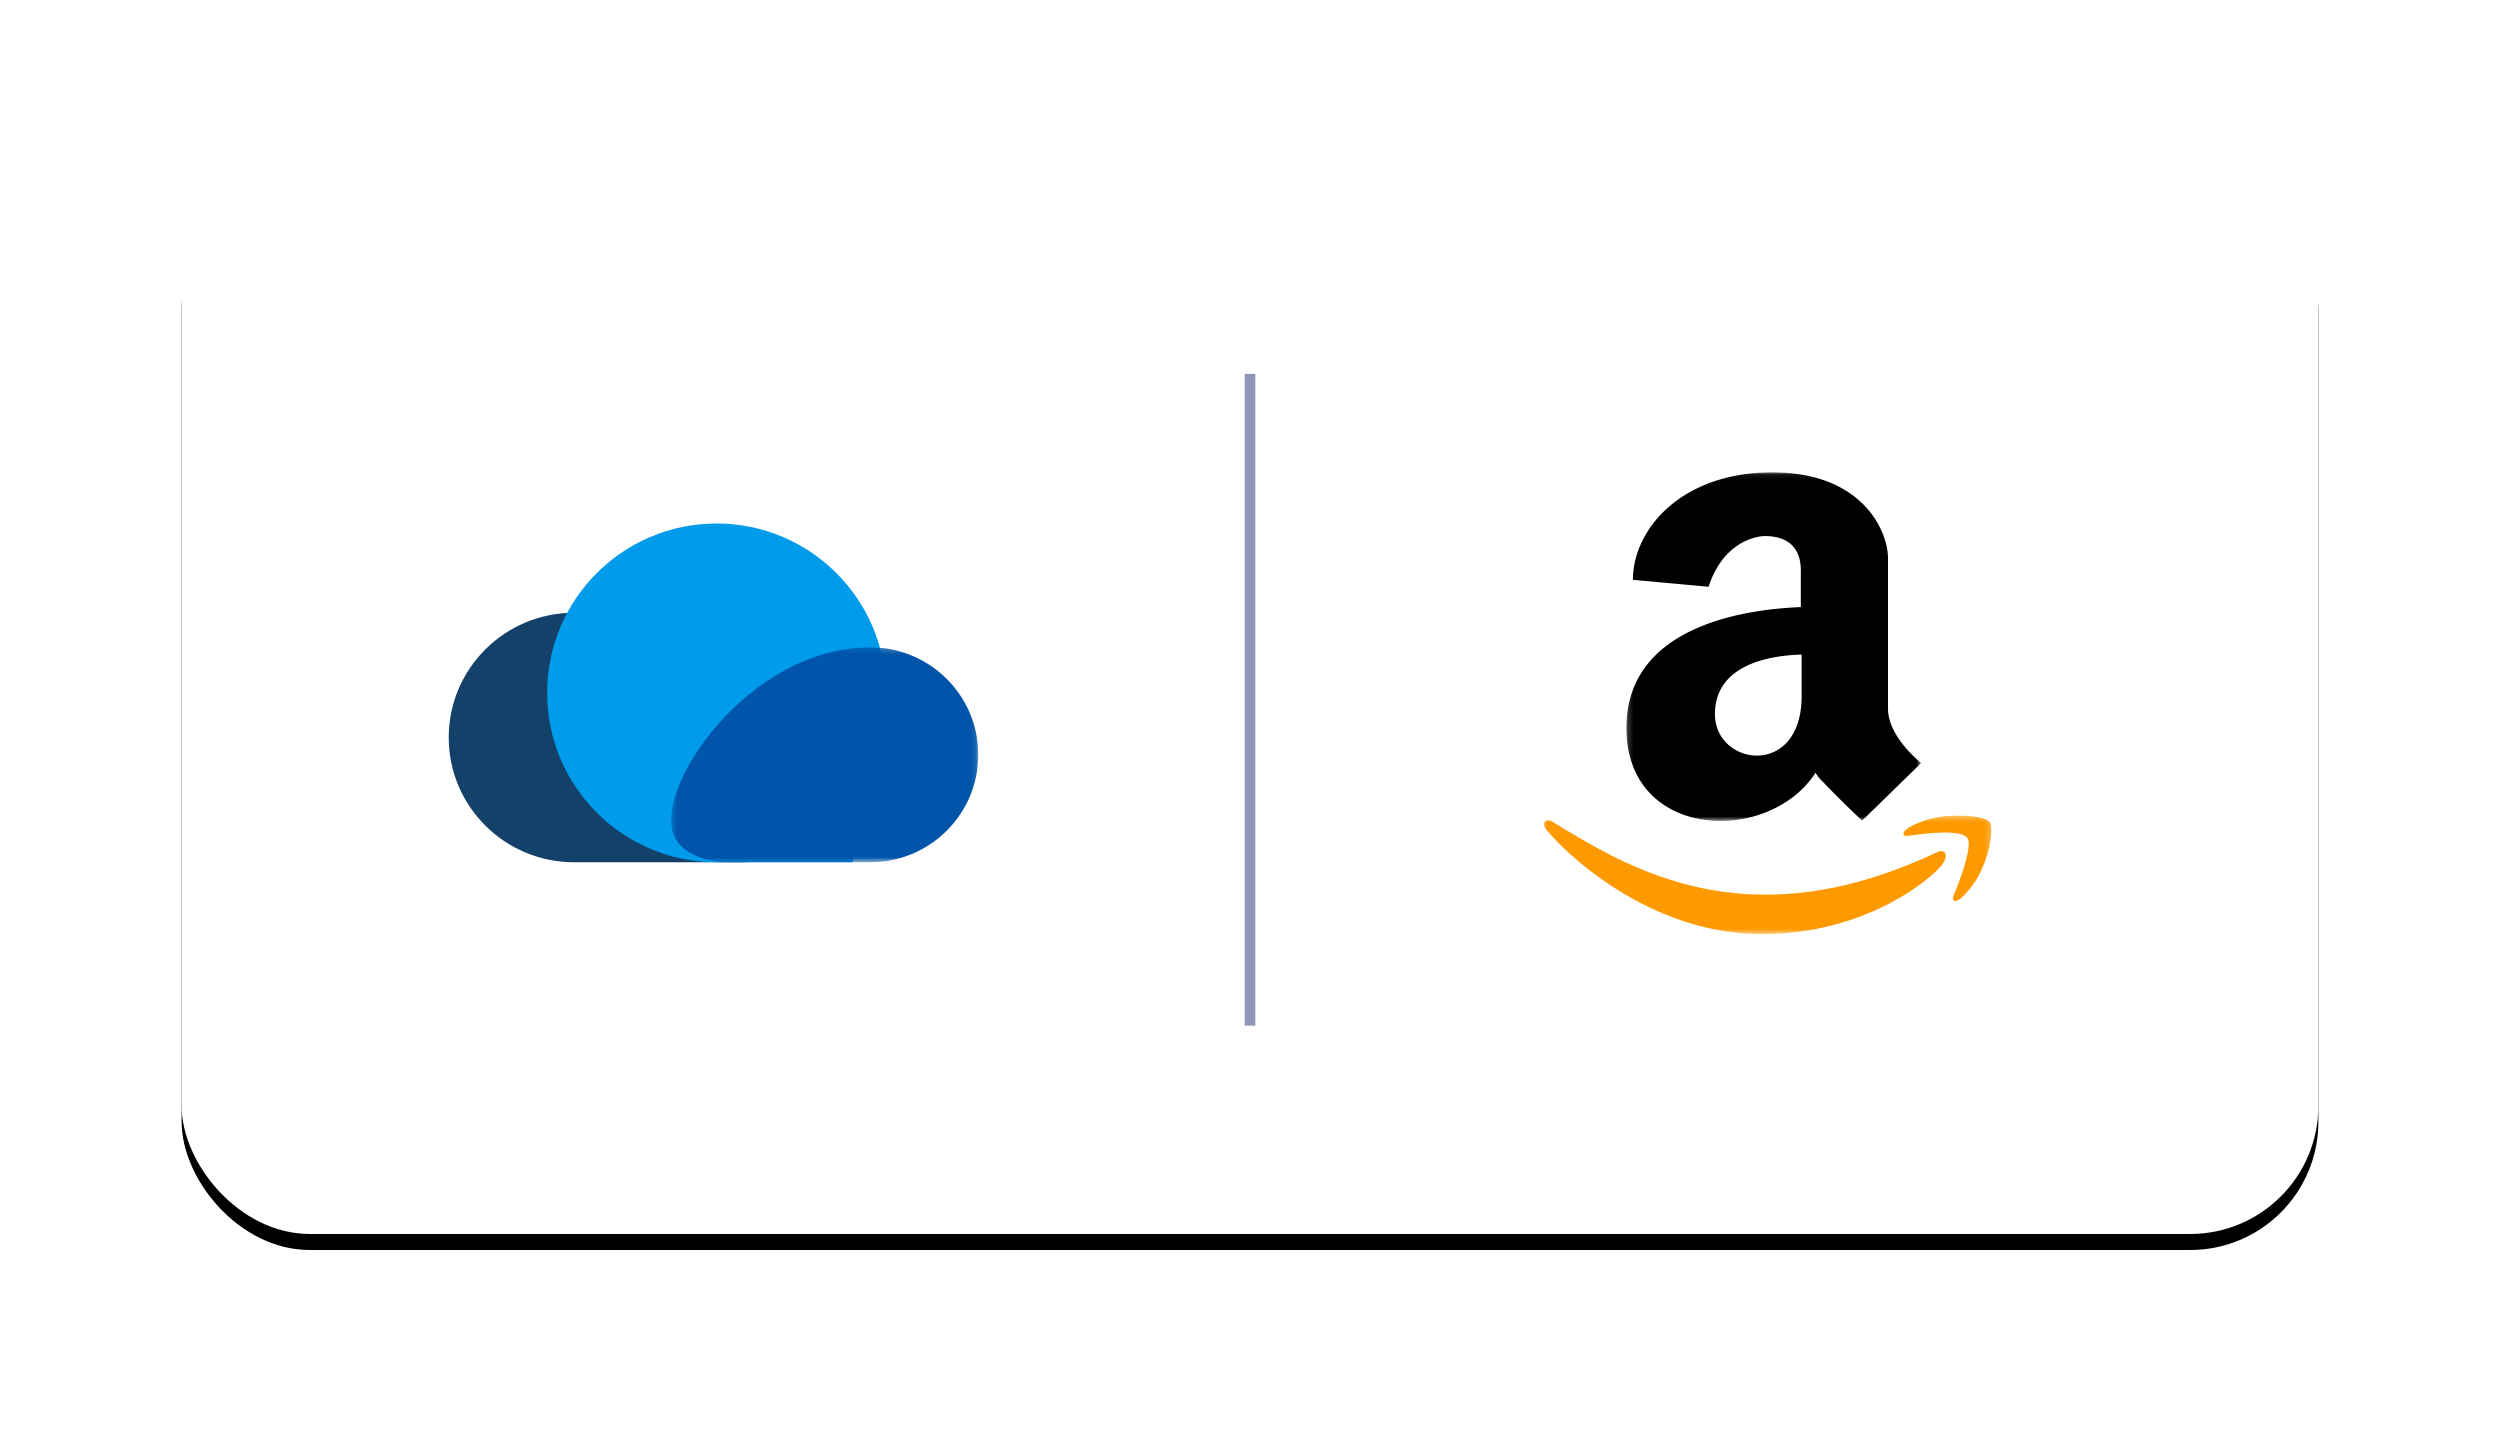 <?xml version="1.0" encoding="UTF-8"?> <svg xmlns="http://www.w3.org/2000/svg" xmlns:xlink="http://www.w3.org/1999/xlink" width="468" height="268" viewBox="0 0 468 268"><defs><path id="dhtgpgd8kc" d="M0 .305h83.79v22.171H0z"></path><path id="47li2xfzue" d="M.197.073H55.38V65.33H.197z"></path><path id="2md3w4yprg" d="M.391.192h57.503v40.235H.391z"></path><filter x="-13.1%" y="-24.8%" width="126.2%" height="152.5%" filterUnits="objectBoundingBox" id="6lz155ub9a"><feOffset dy="3" in="SourceAlpha" result="shadowOffsetOuter1"></feOffset><feGaussianBlur stdDeviation="17" in="shadowOffsetOuter1" result="shadowBlurOuter1"></feGaussianBlur><feColorMatrix values="0 0 0 0 0 0 0 0 0 0.2 0 0 0 0 1 0 0 0 0.15 0" in="shadowBlurOuter1"></feColorMatrix></filter><rect id="o87alvn1kb" x="0" y="0" width="400" height="200" rx="24"></rect></defs><g fill="none" fill-rule="evenodd"><g transform="translate(34 31)"><use fill="#000" filter="url(#6lz155ub9a)" xlink:href="#o87alvn1kb"></use><use fill="#FFF" xlink:href="#o87alvn1kb"></use></g><g transform="translate(289 152.388)"><mask id="zq1eg7msqd" fill="#fff"><use xlink:href="#dhtgpgd8kc"></use></mask><path d="M83.516 1.58C82.571.288 77.728.114 74.622.461c-3.107.347-7.718 2.257-7.255 3.377.173.424.598.25 2.662 0 2.065-.251 8.046-.946 9.242.617 1.197 1.563-1.929 9.32-2.489 10.612-.559 1.293.174 1.563 1.293.695a15.8 15.8 0 0 0 4.13-5.962c1.311-2.933 2.006-7.178 1.311-8.22M73.503 7.195C37.827 24.04 15.715 9.974 1.553 1.407.684.808-.782 1.503.51 2.97c4.746 5.692 20.201 19.507 40.326 19.507 20.124 0 32.222-10.96 33.688-12.947 1.466-1.988.502-3.107-1.022-2.335" fill="#F90" mask="url(#zq1eg7msqd)"></path></g><g transform="translate(304.267 88.351)"><mask id="rpp4xgpaof" fill="#fff"><use xlink:href="#47li2xfzue"></use></mask><path d="M32.998 41.962c0 15.435-16.227 13.12-16.227 3.376 0-9.069 9.763-10.979 16.227-11.152v7.776zm0-16.671C23.582 25.638.197 28.32.197 47.924c0 21.07 26.685 21.938 35.406 8.374a6.313 6.313 0 0 0 1.216 1.543s3.183 3.376 7.505 7.429L55.38 54.484s-6.213-4.824-6.213-10.188V15.972c-.096-4.94-4.746-15.9-21.687-15.9-16.94 0-26.067 10.632-26.067 20.125l14.162 1.293c3.106-9.493 10.458-9.493 10.458-9.493 7.332 0 6.81 5.943 6.81 7.255v6.039h.155z" fill="#000" mask="url(#rpp4xgpaof)"></path></g><path d="M107.458 114.711C94.502 114.722 84 125.165 84 138.061c0 12.895 10.502 23.35 23.458 23.35h31.345s8.337.349 11.096-5.31c4.896-10.043-15.47-41.414-42.441-41.39" fill="#134169"></path><path d="M165.868 129.707c0-17.51-14.203-31.707-31.722-31.707-17.52 0-31.723 14.196-31.723 31.707 0 17.512 14.203 31.707 31.723 31.707h25.425s6.297-23.472 6.297-31.707" fill="#009ceb"></path><g transform="translate(125.24 120.988)"><mask id="ds3wx2klvh" fill="#fff"><use xlink:href="#2md3w4yprg"></use></mask><path d="M37.683.192c11.162.01 20.211 9.006 20.211 20.117s-9.049 20.118-20.211 20.118H10.677s-7.052.026-9.56-4.575C-3.49 27.398 14.444.172 37.683.192" fill="#0055aa" mask="url(#ds3wx2klvh)"></path></g><path stroke="#8F97B7" stroke-width="2" stroke-linecap="square" d="M234 71v120"></path></g></svg> 